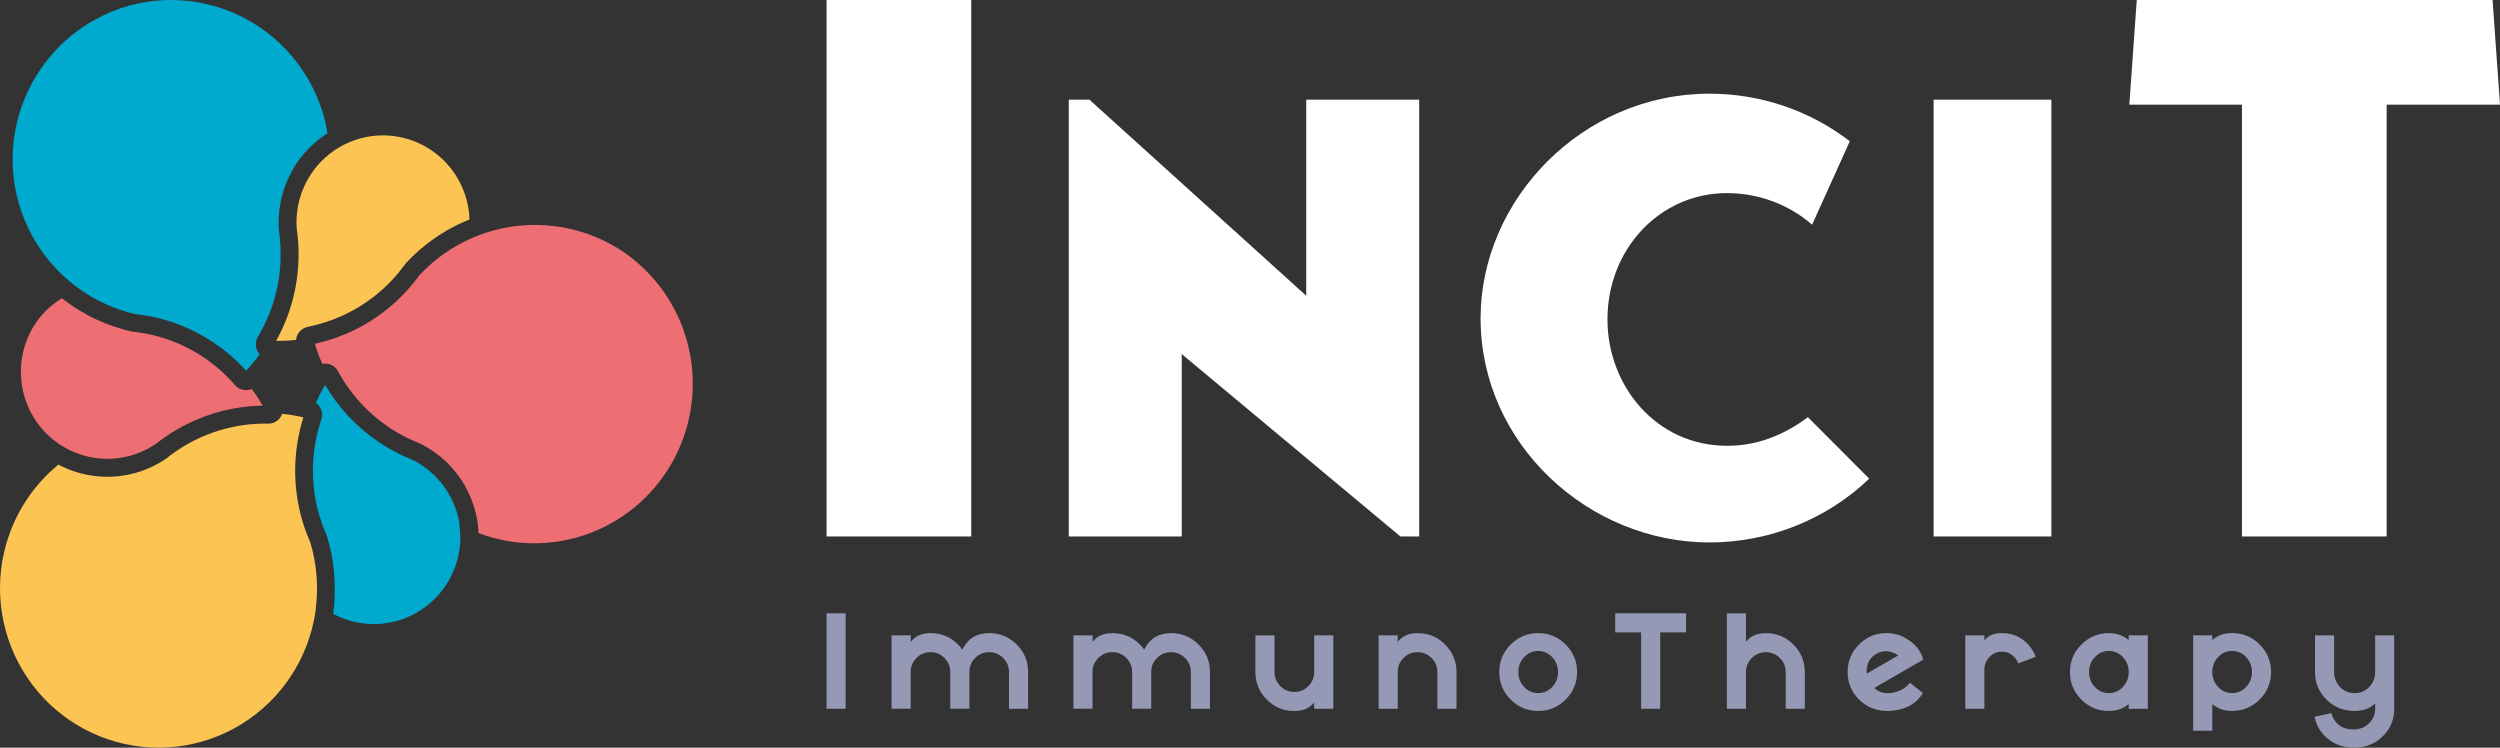<?xml version="1.0" encoding="UTF-8"?>
<svg xmlns="http://www.w3.org/2000/svg" xmlns:xlink="http://www.w3.org/1999/xlink" id="Calque_1" data-name="Calque 1" viewBox="0 0 823.04 246.15">
  <rect x="0" y="0" width="823.04" height="246.15" fill="#333333" stroke="none"/>
  <defs>
    <style>
      .cls-1 {
        mask: url(#mask);
      }

      .cls-2 {
        fill: #9599b6;
      }

      .cls-3 {
        fill: #fcc553;
      }

      .cls-4 {
        mask: url(#mask-1);
      }

      .cls-5 {
        fill: #00a9ce;
      }

      .cls-6 {
        fill: #fff;
      }

      .cls-7 {
        fill: #ed6f74;
      }
    </style>
    <mask id="mask" x="382.5" y="-5.21" width="210.23" height="226.2" maskUnits="userSpaceOnUse">
      <g id="path-7-inside-1_111_312" data-name="path-7-inside-1 111 312">
        <path class="cls-6" d="M433.2,220.99c-10.37-.02-20.48-3.23-28.98-9.2-8.5-5.97-14.98-14.41-18.57-24.18-3.59-9.78-4.12-20.43-1.52-30.52,2.6-10.09,8.21-19.14,16.08-25.93-5.84-4.57-9.81-11.14-11.14-18.46-1.33-7.32.07-14.88,3.93-21.22.67-1.08,1.4-2.12,2.2-3.12.1-.13.21-.26.32-.39,1.79-2.11,3.86-3.96,6.16-5.49-3.81-3.68-7.02-7.93-9.52-12.61-1.86-3.46-3.31-7.13-4.34-10.93,0-.08-.05-.17-.07-.27-.12-.46-.24-.94-.35-1.42-1.59-7.05-1.68-14.37-.25-21.46,1.43-7.09,4.33-13.8,8.52-19.68,4.19-5.88,9.58-10.8,15.8-14.43,6.22-3.63,13.14-5.9,20.29-6.65,1.69-.17,3.39-.26,5.1-.26,11.3,0,22.29,3.8,31.21,10.77,8.93,6.97,15.3,16.73,18.1,27.74l.26,1.08c.1.42.2.88.29,1.34.03.16.06.33.09.49,3.6-1.5,7.45-2.26,11.35-2.25,5.41,0,10.73,1.46,15.38,4.25,4.65,2.79,8.47,6.79,11.04,11.58,2.01,3.71,3.2,7.81,3.52,12.03,4.56-1.32,9.27-1.98,14.01-1.98h1.51c8.9.25,17.57,2.86,25.15,7.55l.29.18c.31.19.64.41.98.62,9.09,6.07,15.99,14.92,19.68,25.24,3.7,10.32,3.99,21.56.84,32.07-3.15,10.5-9.58,19.71-18.34,26.25-8.76,6.54-19.38,10.08-30.29,10.08h-1.31c-5.23-.13-10.4-1.07-15.34-2.79-.94,7.25-4.48,13.9-9.94,18.72-5.46,4.82-12.48,7.48-19.75,7.49h-.9c-4.2-.12-8.32-1.13-12.11-2.97-2.76,11.07-9.12,20.89-18.07,27.91-8.95,7.01-19.98,10.82-31.33,10.8ZM404.31,133.84c-5.75,4.67-10.3,10.67-13.27,17.48-2.96,6.81-4.26,14.24-3.77,21.66.49,7.42,2.74,14.61,6.58,20.97,3.83,6.36,9.13,11.7,15.44,15.57,6.31,3.87,13.46,6.15,20.84,6.66,7.38.51,14.77-.77,21.55-3.74,6.78-2.96,12.76-7.53,17.42-13.3,4.66-5.77,7.87-12.59,9.37-19.87.24-1.18.42-2.26.55-3.3v-.16c.83-6.47.28-13.04-1.6-19.29-.82-1.86-1.53-3.76-2.13-5.7v-.13c-3.02-9.92-2.94-20.54.25-30.41-.77-.18-1.55-.35-2.32-.49-1.4-.27-2.83-.49-4.29-.61-.09.35-.24.68-.42.99-.36.58-.86,1.05-1.45,1.38-.59.33-1.26.5-1.94.49h-.98c-7.61.01-15.1,1.92-21.8,5.55-1.67.91-3.29,1.93-4.84,3.04-.71.49-1.35.99-1.97,1.48-.06.05-.14.12-.23.18-4.36,2.95-9.42,4.7-14.66,5.07-5.24.37-10.49-.65-15.22-2.96-.36-.17-.72-.36-1.08-.55ZM483.54,177.45c3.48,1.89,7.36,2.94,11.31,3.05h.74c6.43,0,12.61-2.47,17.3-6.9,4.69-4.43,7.52-10.48,7.94-16.93,0-.29.03-.58.04-.87,0-.8-.2-4.15-.32-4.92-.06-.36-.13-.73-.2-1.08-.05-.25-.11-.49-.17-.75v-.08c-.91-3.55-2.57-6.87-4.88-9.71-2.31-2.85-5.2-5.15-8.48-6.77-.8-.32-1.63-.68-2.46-1.07-1.91-.88-3.76-1.87-5.55-2.97-7.15-4.43-13.09-10.57-17.3-17.88-.38.64-.75,1.32-1.13,2.02-.64,1.21-1.25,2.47-1.81,3.8.59.36,1.07.87,1.39,1.48.26.48.41,1.01.46,1.55.05.54-.02,1.09-.19,1.61-3.1,9.12-3.28,18.99-.49,28.22l.04.1c.54,1.81,1.2,3.58,1.97,5.31.06.13.11.29.17.46.68,2.24,1.2,4.52,1.56,6.82.05.32.11.65.15.99,0,.04,0,.09,0,.13.05.39.1.78.14,1.16,0,.05,0,.13.03.21v.23c.02.19.04.38.06.57.01.19.04.46.06.69.03.4.06.8.08,1.21.07,1.2.1,2.42.07,3.64v1.32c0,.36-.03.74-.06,1.12-.02.38-.04.66-.07.99v.24c-.04.53-.11,1.14-.2,1.88v.23c-.11.31-.15.6-.19.89ZM525.53,154.1c4.86,1.87,10.01,2.88,15.21,3.01h1.2c9.91,0,19.55-3.21,27.51-9.16,7.95-5.94,13.79-14.3,16.65-23.84,2.86-9.54,2.58-19.75-.78-29.12-3.36-9.37-9.64-17.4-17.9-22.91-.35-.24-.71-.47-1.08-.69-6.89-4.26-14.77-6.63-22.85-6.85h-1.36c-4.95-.01-9.86.78-14.55,2.35-1.09.36-2.16.77-3.29,1.24-5.98,2.51-11.36,6.27-15.78,11.02-1.16,1.62-2.43,3.17-3.78,4.63l-.03.12-.18.11c-6.73,7.23-15.43,12.32-25,14.64l-.82.2-.56.13c.24.81.49,1.55.73,2.26.49,1.36,1.01,2.71,1.61,4.03.33-.09.67-.13,1.01-.13h.12c.69.02,1.36.22,1.94.59s1.07.87,1.4,1.48c3.83,7.08,9.44,13.02,16.26,17.24,1.63,1.01,3.31,1.91,5.05,2.72.79.37,1.54.69,2.28.99l.15.06.08.04c3.88,1.9,7.31,4.62,10.05,7.97,2.74,3.36,4.73,7.27,5.82,11.47l.03.12v.1l.03.1c.06.25.11.49.17.77.03.12.05.25.06.35,0,0,.03.14.03.19l.12.61.03.14.06.42c.12.78.2,1.56.26,2.3v.13c.07.38.09.76.1,1.15ZM405.35,85.71c-2.38,1.41-4.52,3.22-6.31,5.34-.07.08-.13.16-.2.24-2.22,2.75-3.84,5.93-4.76,9.35-.92,3.41-1.13,6.99-.6,10.48.53,3.5,1.78,6.85,3.67,9.83,1.89,2.99,4.38,5.54,7.31,7.5.25.17.49.34.77.49,4.13,2.56,8.91,3.87,13.76,3.78,4.85-.09,9.57-1.59,13.6-4.31.66-.52,1.36-1.05,2.15-1.62,1.71-1.23,3.49-2.34,5.34-3.34,7.31-3.96,15.47-6.06,23.77-6.12-.37-.66-.77-1.32-1.17-1.95-.73-1.18-1.53-2.33-2.36-3.46-.54.27-1.13.41-1.73.41h-.13c-.54-.01-1.07-.14-1.57-.37-.49-.23-.93-.56-1.29-.97-6.33-7.32-14.8-12.44-24.2-14.63h-.13l-.05-.02c-1.79-.41-3.61-.71-5.44-.9-.17-.02-.33-.04-.49-.08-6.87-1.6-13.33-4.63-18.96-8.9l-.29-.21c-.23-.17-.48-.33-.71-.55ZM467.56,114.36c2.15.14,4.28.41,6.39.81.88-2.15,1.9-4.24,3.05-6.26-.97-1.96-1.81-3.97-2.53-6.03-2.25.29-4.52.44-6.79.45-1.22,1.85-2.56,3.62-4,5.31,1.41,1.82,2.71,3.73,3.88,5.72ZM432.55,91.83c10.06,2.35,19.16,7.76,26.07,15.48.53-.57,1.04-1.13,1.5-1.67.94-1.1,1.86-2.26,2.73-3.46-.28-.28-.52-.61-.71-.96-.33-.61-.49-1.29-.47-1.97.02-.69.21-1.36.56-1.95,4.11-6.84,6.4-14.63,6.62-22.62.05-1.92,0-3.83-.19-5.74-.07-.82-.17-1.65-.29-2.47-.02-.11-.03-.21-.03-.32-.03-.37-.04-.75-.05-1.13,0-.38,0-.84,0-1.27s0-.76.03-1.15.05-.79.09-1.19c.07-.81,1.17-6.06,1.43-6.85.14-.43.3-.86.46-1.28.09-.25.2-.49.31-.77v-.05l.07-.12c.14-.35.29-.68.44-.99.33-.71.68-1.4,1.06-2.07.19-.34.39-.67.59-.99l.42-.66c.14-.21.27-.42.41-.62.14-.2.37-.53.57-.8.12-.17.25-.35.39-.49.14-.15.29-.38.44-.56.57-.71,1.21-1.43,1.9-2.14l.09-.09c.1-.11.2-.21.31-.31.4-.41.86-.82,1.32-1.23l.38-.32.09-.07.44-.37c.65-.52,1.27-.99,1.89-1.4l.06-.04.1-.07c.3-.2.6-.39.89-.57-.09-.59-.2-1.21-.32-1.83-.08-.41-.16-.81-.26-1.21-.07-.33-.15-.65-.23-.96-2.97-11.85-10.47-22.04-20.87-28.36-10.4-6.32-22.86-8.26-34.67-5.4-11.81,2.86-22.03,10.29-28.42,20.68-6.39,10.39-8.45,22.89-5.73,34.8.1.43.2.88.32,1.32,0,.03.02.07.03.1v.05c2.36,8.8,7.24,16.71,14.03,22.75.83.74,1.7,1.48,2.59,2.14l.1.07.06.03c5.11,3.88,10.98,6.65,17.22,8.11,2.02.21,4.02.54,5.99.99h.24ZM466.86,98.63h.66c.59,0,1.18,0,1.74-.03,1.32-.04,2.68-.14,4.06-.31.02-.68.22-1.35.58-1.93.29-.46.66-.86,1.11-1.17.45-.31.95-.52,1.48-.63.39-.08.79-.17,1.19-.27.28-.06.49-.12.72-.17,8.68-2.1,16.56-6.7,22.69-13.23.05-.06.1-.12.15-.17,1.28-1.37,2.46-2.82,3.55-4.34.11-.14.21-.27.31-.38,4.88-5.26,10.82-9.41,17.43-12.18.28-.12.62-.26.98-.41-.19-6.63-2.94-12.92-7.67-17.54-4.73-4.62-11.06-7.2-17.66-7.19-3.87,0-7.69.89-11.16,2.62l-.82.43c-.71.39-1.43.82-2.13,1.29l-.06.04c-3.65,2.5-6.59,5.91-8.53,9.9-1.94,3.99-2.8,8.42-2.51,12.85.13.87.23,1.77.31,2.69.99,10.48-1.26,21.02-6.44,30.17v-.02Z"></path>
      </g>
    </mask>
    <mask id="mask-1" x="381.73" y="-5.95" width="211.73" height="227.68" maskUnits="userSpaceOnUse">
      <g id="path-8-inside-2_111_312" data-name="path-8-inside-2 111 312">
        <path class="cls-6" d="M436.85-4.47c11.14,0,21.97,3.75,30.77,10.62,8.8,6.88,15.07,16.5,17.83,27.35l.25,1.07c.1.41.2.86.29,1.32.09.45.18.93.25,1.4,3.74-1.7,7.81-2.57,11.91-2.57,5.45,0,10.79,1.53,15.43,4.4,4.05,2.52,7.42,5.99,9.83,10.12,2.41,4.13,3.78,8.78,3.99,13.56,4.76-1.48,9.72-2.22,14.7-2.22h1.48c8.77.25,17.32,2.8,24.79,7.42l.29.18c.3.19.63.4.94.6,8.97,5.98,15.78,14.7,19.43,24.87,3.65,10.17,3.95,21.26.84,31.61-3.1,10.36-9.44,19.43-18.08,25.88-8.63,6.45-19.11,9.93-29.86,9.93h-1.29c-5.46-.13-10.86-1.17-15.99-3.07-.73,7.24-4.1,13.96-9.47,18.84-5.37,4.88-12.35,7.59-19.59,7.59h-.87c-4.41-.12-8.73-1.24-12.63-3.29-1.78,7.79-5.38,15.05-10.51,21.16-5.12,6.11-11.63,10.91-18.96,14-7.34,3.09-15.3,4.37-23.23,3.74-7.93-.63-15.6-3.14-22.36-7.34-6.77-4.2-12.45-9.96-16.56-16.8-4.11-6.84-6.55-14.57-7.1-22.55-.55-7.98.79-15.97,3.93-23.32,3.13-7.35,7.96-13.84,14.09-18.94-3.22-2.34-5.93-5.31-7.97-8.74-2.04-3.43-3.36-7.24-3.89-11.2-.53-3.96-.24-7.98.83-11.83,1.07-3.85,2.92-7.43,5.42-10.53l.3-.37c1.95-2.3,4.24-4.27,6.8-5.86-4.06-3.76-7.46-8.18-10.07-13.07-1.83-3.42-3.26-7.03-4.27-10.78-.03-.08-.05-.16-.06-.24-.13-.49-.25-.99-.36-1.44-1.56-6.95-1.64-14.15-.23-21.14,1.41-6.98,4.27-13.59,8.4-19.38,4.13-5.79,9.44-10.63,15.56-14.21,6.13-3.58,12.94-5.81,19.99-6.55,1.67-.17,3.34-.26,5.02-.26h0ZM432.23,92.52c10.21,2.38,19.42,7.94,26.32,15.88.72-.74,1.42-1.48,2.09-2.28,1.12-1.31,2.18-2.67,3.17-4.08-.69-.46-1.18-1.17-1.36-1.98-.18-.81-.05-1.67.38-2.38,4.17-6.94,6.49-14.85,6.71-22.96.06-1.95,0-3.89-.19-5.83-.07-.87-.18-1.71-.3-2.51-.02-.08-.02-.16-.02-.25-.03-.38-.04-.74-.05-1.11,0-.37,0-.82,0-1.23s0-.76.03-1.14c.03-.38.05-.76.08-1.15.07-.76,1.16-5.96,1.39-6.68.14-.43.29-.84.45-1.25.11-.29.23-.57.34-.85,0-.01,0-.02,0-.03.15-.35.29-.69.45-1.03.32-.69.67-1.35,1.04-2.02.18-.32.37-.65.58-.99.13-.22.27-.43.41-.65l.4-.6c.18-.27.37-.53.56-.79.12-.17.25-.34.37-.49.13-.16.29-.38.44-.55.58-.73,1.21-1.43,1.85-2.1.02-.03.05-.05.08-.07.09-.11.19-.2.29-.3.42-.42.86-.82,1.31-1.21l.46-.39c.14-.12.28-.24.43-.35.61-.49,1.23-.95,1.88-1.39l.05-.04.05-.03c.43-.29.87-.56,1.31-.83-.11-.78-.24-1.57-.4-2.35-.08-.41-.17-.82-.26-1.23-.07-.33-.15-.65-.23-.99-3.16-11.88-10.81-22.05-21.32-28.34-10.51-6.29-23.06-8.19-34.95-5.31-11.89,2.88-22.19,10.33-28.7,20.74-6.51,10.41-8.7,22.97-6.13,35,.1.45.21.9.32,1.34,0,.05.03.1.04.15.94,3.53,2.29,6.94,4.02,10.15,2.61,4.91,6.08,9.3,10.24,12.98.85.76,1.73,1.48,2.63,2.18l.16.11c5.22,3.95,11.2,6.76,17.56,8.25,2.03.2,4.04.53,6.03.99h0ZM467.49,99.37c.59,0,1.18,0,1.77-.03,1.61-.05,3.21-.19,4.8-.4-.13-.82.06-1.66.53-2.35.47-.68,1.2-1.15,2.01-1.31.4-.08.81-.17,1.21-.27.28-.06.49-.12.74-.18,8.83-2.13,16.84-6.81,23.05-13.47.04-.05.08-.1.13-.14,1.3-1.4,2.51-2.87,3.62-4.42.08-.11.16-.21.26-.31,4.81-5.18,10.66-9.28,17.17-12.01.49-.2.98-.4,1.45-.58-.03-4.43-1.18-8.79-3.34-12.65-2.16-3.86-5.27-7.11-9.02-9.44-3.75-2.33-8.03-3.66-12.44-3.87-4.41-.21-8.79.71-12.75,2.67-.28.14-.56.29-.84.44-.75.41-1.48.85-2.19,1.33h-.03c-3.77,2.57-6.81,6.09-8.81,10.21-2,4.12-2.88,8.69-2.57,13.27.13.88.23,1.78.31,2.67,1.03,10.76-1.41,21.56-6.95,30.82.64,0,1.28.04,1.93.04h-.03ZM480.11,106.21c.43-.22.91-.33,1.39-.33h.1c.56.02,1.1.19,1.58.48.48.29.87.71,1.13,1.2,3.89,7.19,9.59,13.23,16.52,17.52,1.65,1.02,3.37,1.94,5.13,2.75.81.38,1.56.7,2.31.99l.22.09c3.78,1.86,7.11,4.51,9.78,7.78,2.66,3.27,4.59,7.08,5.66,11.17l.03.11c0,.06.03.13.05.2.06.26.11.52.17.78,0,.09.04.18.05.27,0,.08.03.14.04.21l.13.67s0,.09,0,.14c0,.11.04.24.06.37.11.74.2,1.48.25,2.24v.13c.04.53.06,1.06.06,1.61,5.08,2.01,10.47,3.11,15.93,3.24h1.22c10.06,0,19.85-3.27,27.93-9.3,8.07-6.04,14-14.52,16.91-24.21,2.9-9.68,2.63-20.05-.78-29.57-3.41-9.52-9.77-17.68-18.15-23.28-.36-.24-.73-.49-1.11-.71-6.99-4.33-15-6.74-23.21-6.96h-1.38c-5.02,0-10,.8-14.76,2.4-1.13.38-2.24.8-3.33,1.27-6.08,2.56-11.56,6.39-16.07,11.24-1.19,1.66-2.49,3.24-3.88,4.73v.02c-6.65,7.15-15.24,12.18-24.7,14.48-.27.07-.54.14-.81.2-.44.1-.89.21-1.33.3.29,1.03.6,2.06.98,3.07.55,1.61,1.2,3.18,1.92,4.71h-.03ZM418.47,133.48c5.18,0,10.25-1.55,14.55-4.45.69-.55,1.41-1.09,2.14-1.61,1.68-1.21,3.44-2.31,5.26-3.3,7.27-3.96,15.41-6.04,23.68-6.05h.98c-.56-1.06-1.17-2.1-1.8-3.11-.87-1.39-1.81-2.73-2.81-4.03-.54.43-1.21.66-1.9.66h-.11c-.44-.01-.87-.12-1.27-.3-.4-.19-.76-.46-1.05-.79-6.44-7.45-15.07-12.65-24.63-14.87h-.03c-1.85-.42-3.73-.74-5.62-.93-.14-.02-.27-.04-.4-.07-6.77-1.57-13.14-4.55-18.69-8.75l-.27-.19c-.37-.29-.74-.58-1.11-.88-2.63,1.5-4.98,3.45-6.94,5.76-.08.08-.15.17-.22.27-.7.86-1.34,1.77-1.92,2.72-3.54,5.77-4.71,12.7-3.28,19.32,1.44,6.62,5.37,12.43,10.98,16.19.26.17.53.35.79.49.75.46,1.51.88,2.27,1.26,3.54,1.73,7.42,2.64,11.36,2.64l.02.02ZM467.49,102.57h-.21c-1.37,2.12-2.9,4.13-4.56,6.02,1.61,2.04,3.07,4.2,4.36,6.46,2.48.14,4.94.46,7.37.96.97-2.44,2.12-4.81,3.44-7.08-1.12-2.22-2.08-4.51-2.88-6.87-2.48.35-4.97.53-7.47.53l-.05-.02ZM495.6,181.25c6.62,0,12.99-2.54,17.81-7.09,4.82-4.56,7.74-10.79,8.16-17.43,0-.3.03-.59.04-.89,0-.88-.21-4.27-.33-5.06-.06-.37-.13-.75-.21-1.11-.06-.26-.12-.52-.18-.78,0-.02,0-.05,0-.07-.94-3.66-2.66-7.08-5.04-10.01-2.38-2.93-5.36-5.31-8.74-6.98-.83-.33-1.64-.69-2.46-1.06-1.88-.87-3.71-1.85-5.47-2.94-7.41-4.58-13.5-11.04-17.66-18.72-.64,1.03-1.24,2.08-1.81,3.15-.77,1.46-1.48,2.97-2.1,4.5.19.07.38.16.56.27.48.29.87.71,1.14,1.2.21.39.34.82.37,1.26.04.44-.02.89-.16,1.31-3.15,9.27-3.33,19.31-.49,28.68,0,.04.02.07.04.12.55,1.83,1.22,3.62,2,5.37.05.12.1.25.14.38.66,2.21,1.16,4.46,1.51,6.74.05.33.11.66.15.99,0,.03,0,.06,0,.09.05.39.1.78.14,1.17,0,.06,0,.12.02.18.03.28.06.54.08.82.02.27.04.45.06.68.03.4.06.79.08,1.19.07,1.19.1,2.39.07,3.59,0,.32,0,.63-.02.95v.33c0,.37-.03.74-.06,1.11-.02.37-.04.66-.07.99v.2c-.05.63-.12,1.27-.2,1.89,0,.08-.02.17-.03.26-.06.45-.12.9-.19,1.35,3.69,2.11,7.84,3.27,12.09,3.39h.77,0ZM465.1,121.31h-1c-7.73.01-15.33,1.95-22.13,5.64-1.7.93-3.34,1.96-4.92,3.09-.74.53-1.4,1.02-2.01,1.51l-.2.16c-4.25,2.87-9.17,4.56-14.28,4.92s-10.22-.64-14.82-2.88c-.49-.24-.98-.49-1.48-.78-5.91,4.7-10.6,10.76-13.68,17.67-3.08,6.91-4.46,14.46-4.02,22.02.44,7.56,2.68,14.9,6.54,21.4,3.86,6.5,9.22,11.97,15.63,15.95,6.41,3.98,13.68,6.34,21.19,6.89,7.51.55,15.04-.73,21.96-3.72,6.92-3,13.01-7.63,17.77-13.5,4.76-5.87,8.04-12.81,9.56-20.22.23-1.12.42-2.24.56-3.36,0-.06,0-.13.02-.18.82-6.58.26-13.26-1.65-19.6-.83-1.87-1.55-3.79-2.14-5.75-3.04-10.05-2.87-20.8.49-30.75-1.04-.26-2.09-.49-3.13-.69-1.66-.32-3.34-.55-5.03-.69-.07.8-.44,1.55-1.03,2.09-.59.54-1.36.84-2.16.84l-.04-.04ZM436.85-5.95c-1.72,0-3.44.09-5.17.26-7.26.76-14.27,3.06-20.58,6.75-6.31,3.68-11.77,8.67-16.02,14.63-4.25,5.96-7.2,12.76-8.65,19.95-1.45,7.19-1.37,14.61.24,21.76v.02c.11.49.23.96.35,1.45,0,.09.05.19.08.28,2.37,8.8,6.99,16.81,13.41,23.24-2.06,1.46-3.93,3.18-5.57,5.11-.11.13-.22.27-.33.41-.81,1.01-1.56,2.08-2.24,3.18-3.87,6.37-5.33,13.93-4.11,21.3,1.23,7.37,5.05,14.04,10.78,18.79-7.81,6.97-13.33,16.17-15.82,26.37-2.49,10.2-1.84,20.92,1.86,30.74,3.71,9.82,10.29,18.27,18.89,24.24,8.59,5.97,18.79,9.17,29.24,9.18,8.67,0,17.2-2.19,24.81-6.35,6.12-3.37,11.5-7.95,15.81-13.46,4.31-5.51,7.47-11.85,9.28-18.62,3.65,1.64,7.59,2.53,11.59,2.64h.91c7.29,0,14.34-2.62,19.89-7.37,5.55-4.75,9.24-11.34,10.4-18.57,4.76,1.56,9.71,2.42,14.72,2.54h1.33c11.07,0,21.84-3.59,30.72-10.23,8.88-6.64,15.4-15.98,18.6-26.63,3.2-10.65,2.89-22.06-.86-32.53-3.75-10.47-10.76-19.45-19.97-25.6-.32-.21-.66-.43-.98-.63l-.29-.18c-7.69-4.76-16.5-7.4-25.52-7.66h-1.53c-4.51,0-9,.59-13.36,1.77-.49-4.69-2.04-9.2-4.54-13.18-2.49-3.99-5.86-7.35-9.85-9.83-4.87-3.02-10.48-4.62-16.21-4.62-3.69,0-7.34.66-10.79,1.98-.07-.34-.15-.68-.22-.99l-.25-1.07c-1.05-4.12-2.6-8.09-4.61-11.83-4.43-8.23-10.99-15.11-18.98-19.9-8-4.79-17.13-7.33-26.44-7.33h-.01ZM426.45,90.05c-6.13-1.44-11.9-4.15-16.93-7.97l-.05-.04-.06-.03-.03-.03c-.89-.67-1.74-1.38-2.55-2.11-6.69-5.94-11.5-13.73-13.82-22.4v-.13c-.1-.39-.2-.8-.32-1.31-2.16-9.63-1.17-19.71,2.81-28.73,4.06-9.22,11.06-16.82,19.91-21.57,6.07-3.28,12.81-5.13,19.7-5.4,6.89-.27,13.75,1.03,20.06,3.82,6.31,2.79,11.91,6.98,16.37,12.27,4.46,5.29,7.67,11.52,9.37,18.24.08.31.15.62.22.93.09.41.18.8.25,1.19.07.39.17.9.25,1.33l-.49.31-.07.05-.07.04c-.64.43-1.28.91-1.97,1.45-.15.11-.3.24-.45.37l-.09.07-.4.35c-.46.4-.91.82-1.34,1.25-.12.1-.22.2-.32.31l-.11.11c-.7.72-1.35,1.46-1.94,2.19-.15.18-.3.37-.45.57-.16.2-.27.35-.4.54-.13.19-.39.54-.59.82-.13.19-.27.4-.41.62l-.43.68c-.21.34-.41.68-.6,1.02-.39.7-.75,1.41-1.09,2.12-.15.34-.3.68-.45,1.04-.02.05-.05.09-.06.14-.11.28-.23.56-.33.85-.16.41-.32.86-.47,1.31-.28.84-1.39,6.15-1.48,7.02-.03.35-.05.72-.08,1.19,0,.37-.03.78-.03,1.21v1.3c0,.43.03.77.05,1.15,0,.13.02.26.04.4.12.79.21,1.6.28,2.4.18,1.88.24,3.77.19,5.66-.21,7.86-2.45,15.53-6.5,22.25-.42.7-.65,1.5-.67,2.32-.02.82.17,1.63.55,2.35.12.23.26.44.42.65-.75,1.02-1.53,2-2.34,2.94-.3.36-.61.71-.94,1.07-6.91-7.49-15.89-12.75-25.78-15.08l-.15-.09h-.26c-1.96-.45-3.95-.78-5.96-.99v.02ZM484.42,43.64h.02c.68-.45,1.37-.88,2.07-1.25.26-.14.53-.28.8-.42,3.36-1.68,7.07-2.55,10.82-2.54,6.31,0,12.39,2.44,16.96,6.82,4.57,4.38,7.3,10.35,7.61,16.69l-.52.22c-6.7,2.81-12.72,7.03-17.67,12.36-.13.13-.25.28-.35.43-1.07,1.5-2.24,2.93-3.5,4.27-.03.03-.09.1-.16.19-6.01,6.42-13.76,10.94-22.29,13-.23.06-.45.12-.71.17-.47.11-.84.19-1.19.27-.63.13-1.23.38-1.76.75-.53.37-.98.84-1.31,1.39-.31.51-.52,1.06-.62,1.65-1.15.12-2.29.2-3.39.24-.37,0-.75.02-1.13.03,4.82-9.02,6.88-19.28,5.9-29.48-.08-.91-.19-1.82-.31-2.69-.28-4.3.57-8.6,2.45-12.47,1.88-3.87,4.73-7.18,8.27-9.61h.03ZM509.09,79.63c4.35-4.67,9.63-8.35,15.5-10.81,1.11-.49,2.16-.87,3.23-1.23,4.61-1.55,9.43-2.33,14.29-2.32h1.34c7.95.23,15.71,2.56,22.48,6.76.37.22.72.44,1.05.67,8.13,5.41,14.31,13.31,17.63,22.54,3.32,9.22,3.59,19.27.78,28.66-2.81,9.39-8.55,17.62-16.38,23.47-7.83,5.85-17.32,9.01-27.07,9.02h-1.18c-4.96-.12-9.86-1.06-14.52-2.78,0-.23,0-.45-.03-.68v-.16c-.06-.76-.14-1.54-.26-2.32v-.04l-.05-.34v-.05c0-.06-.02-.11-.03-.17l-.11-.59-.03-.14v-.04c0-.15-.05-.28-.07-.37-.05-.26-.11-.49-.17-.76v-.09s-.02-.1-.04-.15c0-.03,0-.06,0-.08-1.12-4.3-3.15-8.3-5.95-11.74-2.8-3.44-6.31-6.22-10.28-8.17h-.09l-.04-.02-.17-.07c-.74-.3-1.48-.61-2.25-.99-1.71-.79-3.37-1.68-4.97-2.67-6.71-4.16-12.23-10.01-16-16.97-.39-.72-.96-1.33-1.65-1.76-.69-.43-1.49-.68-2.31-.71h-.15c-.19,0-.38.01-.58.03-.49-1.12-.94-2.27-1.34-3.42-.17-.49-.33-.96-.49-1.48l.62-.15c9.68-2.35,18.47-7.49,25.29-14.79l.33-.2.06-.22c1.32-1.44,2.55-2.96,3.7-4.54l-.09-.06ZM418.47,132c-3.71,0-7.37-.84-10.71-2.47-.74-.37-1.48-.76-2.14-1.19-.25-.16-.49-.32-.74-.49-2.84-1.9-5.26-4.38-7.09-7.28-1.83-2.9-3.05-6.15-3.56-9.54s-.32-6.86.58-10.17c.89-3.31,2.47-6.4,4.61-9.07l.17-.2c1.63-1.94,3.55-3.61,5.7-4.95l.33.25.3.22c5.7,4.31,12.24,7.37,19.18,9,.19.04.38.08.58.1,1.82.19,3.63.49,5.41.9l.14.03c9.24,2.16,17.56,7.19,23.79,14.39.43.49.95.88,1.53,1.15s1.22.43,1.86.44h.15c.5,0,1-.08,1.48-.25.7.95,1.36,1.93,1.97,2.92.18.28.35.56.53.85-7.99.25-15.81,2.37-22.85,6.19-1.87,1.02-3.68,2.15-5.41,3.4-.79.55-1.48,1.09-2.16,1.62-4.05,2.73-8.81,4.18-13.68,4.17h.04ZM468.1,104.07c1.97-.02,3.94-.15,5.9-.38.64,1.77,1.37,3.5,2.2,5.19-.99,1.76-1.88,3.58-2.67,5.44-1.84-.33-3.69-.56-5.55-.7-1.02-1.71-2.13-3.36-3.33-4.95,1.23-1.47,2.38-3,3.44-4.59h.01ZM479.44,116.15c.49-1.1.98-2.17,1.54-3.19l.49-.91c4.22,6.94,10.01,12.78,16.9,17.05,1.82,1.12,3.7,2.13,5.63,3.03.86.4,1.67.75,2.46,1.07,3.16,1.56,5.96,3.79,8.19,6.53,2.23,2.74,3.85,5.94,4.73,9.37l.04.16c.06.24.11.49.17.73.07.34.13.69.19,1.03.11.66.34,3.96.32,4.78,0,.28,0,.56-.04.84-.4,6.26-3.15,12.13-7.69,16.42s-10.54,6.7-16.77,6.71h-.72c-3.67-.1-7.26-1.02-10.52-2.72,0-.11.03-.22.05-.34v-.28c.09-.74.16-1.36.21-1.93v-.26c.03-.34.05-.67.07-.99.02-.32.04-.76.06-1.13v-.39c0-.3,0-.63.02-.94.02-1.23,0-2.47-.07-3.7,0-.36-.04-.77-.08-1.23,0-.2-.03-.45-.06-.69-.02-.24-.03-.38-.05-.57v-.24c0-.09,0-.17-.03-.25-.03-.34-.08-.71-.14-1.12v-.17c-.04-.34-.1-.67-.15-.99-.37-2.34-.9-4.66-1.58-6.92-.06-.2-.13-.39-.21-.57-.75-1.69-1.39-3.42-1.92-5.18v-.02s-.03-.08-.04-.11c-2.73-9.07-2.56-18.77.49-27.73.2-.61.28-1.26.23-1.9-.05-.64-.24-1.27-.54-1.84-.28-.53-.66-1-1.13-1.38l-.02-.02ZM465.1,122.79c.8,0,1.59-.2,2.29-.6.7-.39,1.29-.96,1.7-1.66.11-.18.21-.37.3-.56,1.24.13,2.46.32,3.65.54l1.52.31c-2.99,9.8-2.99,20.27,0,30.07l.04.19.03.04c.59,1.93,1.3,3.82,2.12,5.66,1.84,6.12,2.38,12.56,1.57,18.9v.17c-.13,1.04-.3,2.1-.54,3.26-1.33,6.48-4.05,12.6-7.97,17.93-3.92,5.32-8.93,9.73-14.71,12.91-7.03,3.87-14.96,5.79-22.97,5.58-8.01-.21-15.82-2.55-22.65-6.78-6.14-3.81-11.29-9.04-15.01-15.25-3.73-6.21-5.93-13.23-6.43-20.46-.5-7.24.73-14.49,3.58-21.15,2.85-6.67,7.23-12.55,12.8-17.17.23.12.46.23.68.34,4.83,2.35,10.19,3.39,15.55,3.01,5.36-.38,10.52-2.16,14.98-5.17.09-.06.18-.13.27-.21.62-.49,1.25-.96,1.94-1.45,1.53-1.09,3.12-2.09,4.78-2.99,6.6-3.59,13.99-5.47,21.5-5.48h.98Z"></path>
      </g>
    </mask>
  </defs>
  <g>
    <g class="cls-1">
      <path class="cls-6" d="M426.02.33,426.23,1.22"></path>
    </g>
    <g class="cls-4">
      <path class="cls-6" d="M425.94.17,426.15,1.06"></path>
    </g>
  </g>
  <g>
    <path class="cls-6" d="M319.75,176.61h-47.63V0h47.63v176.61Z"></path>
    <path class="cls-6" d="M467.23,176.61h-6.2l-71.98-60.04v60.04h-37.19V32.81h6.79l71.38,64.55V32.81h37.19v143.81Z"></path>
    <path class="cls-6" d="M615.38,157.59c-14.07,13.45-32.94,20.98-52.58,20.99-39.78,0-75.37-32.37-75.37-73.77,0-39.05,33.39-73.97,75.37-73.97,16.75,0,33.01,5.51,46.18,15.66l-12.4,27.47c-7.72-6.7-17.68-10.4-27.99-10.4-22.19,0-39.39,18.44-39.39,41.59,0,21.78,15.96,41.6,39.39,41.6,9.4,0,18.19-3.14,26.6-9.42l20.18,20.24Z"></path>
    <path class="cls-6" d="M675.34,176.61h-38.76V32.81h38.76v143.81Z"></path>
    <path class="cls-6" d="M785.72,34.45v142.16h-47.63V34.45h-37.08L703.46,0h117.13l2.45,34.45h-37.32Z"></path>
  </g>
  <path class="cls-3" d="M93.12,112.18h0c-.74.03-1.48.04-2.22.04,4.58-8.2,7.11-17.4,7.37-26.82.07-2.42-.01-4.83-.24-7.24-.09-1.01-.22-2.03-.36-3.03-.34-5,.64-10,2.82-14.5,2.14-4.41,5.37-8.18,9.37-10.98h.03l.3-.21c.75-.53,1.54-.99,2.38-1.44h0c.3-.16.6-.32.91-.48h0c4.33-2.14,9.13-3.15,13.95-2.92,4.82.23,9.51,1.69,13.62,4.24,4.11,2.55,7.51,6.1,9.88,10.33,2.24,4.01,3.48,8.5,3.64,13.09-.32.13-.64.25-.95.38h0c-7.56,3.16-14.35,7.92-19.93,13.94-.14.15-.26.3-.36.44l-.02.03c-1.24,1.72-2.58,3.36-4.02,4.91-.05.05-.1.11-.15.17-6.92,7.39-15.84,12.59-25.65,14.97h-.01c-.26.07-.51.13-.8.2h-.03s-1.35.31-1.35.31c-1.21.24-2.28.94-2.99,1.96-.48.69-.76,1.49-.83,2.31-1.44.17-2.89.28-4.34.32Z"></path>
  <path class="cls-7" d="M157.45,174.2c-.06-.87-.16-1.75-.29-2.63v-.06c-.04-.11-.05-.23-.07-.34,0,0,0-.01,0-.01,0,0,0,0,0-.01,0,0,0-.04,0-.08,0-.04-.02-.1-.04-.17,0-.02-.02-.04-.02-.06l-.12-.64v-.03s-.06-.24-.06-.24c-.01-.1-.03-.2-.06-.3h0c-.06-.3-.13-.6-.2-.88-.02-.12-.04-.21-.06-.25l-.03-.08-.04-.16c-1.26-4.78-3.52-9.24-6.64-13.07-3.14-3.85-7.07-6.97-11.52-9.15l-.04-.02-.25-.11h-.03s-2.59-1.12-2.59-1.12c-1.47-.68-2.91-1.42-4.32-2.23l-1.39-.83c-7.72-4.78-14.07-11.51-18.41-19.52-.4-.73-.98-1.35-1.69-1.79-.71-.44-1.52-.69-2.35-.71h0c-.37-.01-.75.02-1.11.1-.63-1.42-1.21-2.86-1.71-4.33h0s-.58-1.73-.58-1.73c-.06-.19-.12-.38-.17-.57.11-.03.23-.04.34-.07h0c.32-.08.64-.16.95-.24h0c10.99-2.68,20.95-8.52,28.67-16.82l.13-.13.03-.07c1.54-1.67,2.99-3.43,4.32-5.28,4.7-5.03,10.33-9.07,16.58-11.9l1.27-.55c1.22-.52,2.46-.99,3.72-1.41,7.23-2.41,14.91-3.2,22.48-2.32,7.57.88,14.86,3.41,21.36,7.42h.01c.4.25.81.51,1.21.78h0c10.74,7.17,18.47,18.08,21.69,30.63,3.22,12.55,1.71,25.86-4.24,37.36-5.95,11.5-15.91,20.38-27.98,24.94-11.84,4.47-24.88,4.44-36.7-.02l-.04-1.1v-.16Z"></path>
  <path class="cls-7" d="M21.05,98.7h.01s.3.24.3.24c6.45,4.87,13.84,8.33,21.7,10.15h0c.19.05.38.08.58.1h.01c1.58.17,3.15.4,4.71.71l1.68.36h.02c10.62,2.48,20.19,8.27,27.34,16.54h0c.43.5.97.9,1.57,1.19.59.28,1.24.43,1.9.45h0s0,0,0,0h0s0,0,0,0c.69.02,1.38-.11,2.01-.39.89,1.2,1.76,2.43,2.54,3.69v.02c.38.57.74,1.17,1.08,1.77-8.7.12-17.26,2.22-25.05,6.13l-1.66.87c-2.11,1.14-4.15,2.42-6.1,3.82-.81.57-1.66,1.19-2.44,1.83-4.14,2.79-8.93,4.45-13.9,4.8-4.98.35-9.96-.62-14.45-2.81-.84-.42-1.67-.88-2.48-1.38h0c-.35-.21-.51-.33-.87-.55-6.14-4.12-10.45-10.47-12.02-17.72-1.58-7.25-.29-14.84,3.58-21.16h0c.63-1.04,1.34-2.04,2.1-2.98h0s.25-.3.25-.3h0c1.97-2.34,4.32-4.32,6.92-5.9.22.18.44.36.67.53Z"></path>
  <path class="cls-3" d="M92.92,136.23c1.56.15,3.1.37,4.64.67h0c.78.15,1.55.31,2.32.49-3.53,11.21-3.61,23.24-.2,34.51h0c.68,2.26,1.51,4.46,2.46,6.61,2.12,7.05,2.74,14.47,1.82,21.78v.07s0,.21,0,.21c-.16,1.22-.37,2.44-.61,3.66-1.54,7.51-4.69,14.59-9.24,20.74-4.55,6.15-10.39,11.23-17.1,14.87-6.71,3.64-14.13,5.76-21.74,6.21-7.61.45-15.23-.78-22.32-3.61-7.09-2.83-13.47-7.18-18.7-12.75-5.23-5.57-9.19-12.23-11.59-19.51-2.4-7.28-3.19-15-2.31-22.61.88-7.61,3.4-14.93,7.39-21.44h.01c3.06-5.01,6.95-9.47,11.49-13.18.35.19.69.38,1.04.55h0c5.42,2.64,11.44,3.81,17.45,3.39,6.01-.42,11.81-2.42,16.81-5.79l.04-.02.03-.03.23-.18h0c.68-.56,1.41-1.1,2.23-1.68h.01c1.75-1.27,3.58-2.42,5.48-3.45h0c7.89-4.28,16.76-6.45,25.73-6.27h0c.84.01,1.66-.18,2.39-.59.73-.4,1.35-.99,1.78-1.71h0c.18-.3.33-.62.44-.95Z"></path>
  <path class="cls-5" d="M107.04,126.72c4.46,7.62,10.6,14.12,17.94,18.99l1.59,1.03c2.05,1.27,4.17,2.4,6.35,3.41.92.43,1.85.83,2.79,1.21,3.69,1.82,6.95,4.42,9.55,7.63,2.57,3.17,4.43,6.86,5.47,10.82v.05l.04.17c.07.27.13.53.19.84l.15.83.08.41c.06.42.16,1.52.24,2.7.08,1.21.14,2.38.13,2.82v.02l-.05.94c-.31,4.85-1.83,9.54-4.44,13.64-2.6,4.09-6.2,7.45-10.45,9.77-4.25,2.31-9.01,3.5-13.84,3.45-4.58-.04-9.07-1.21-13.1-3.37.04-.25.08-.51.11-.75v-.07s0-.06,0-.06v-.02s.03-.15.03-.15c.09-.73.17-1.46.23-2.21v-.04s0-.26,0-.26c.03-.36.06-.75.08-1.05.03-.39.05-.91.06-1.31h0v-3.58c-.01-.7-.04-1.39-.08-2.08h0c0-.5-.06-1.01-.09-1.39h0c0-.31-.04-.6-.07-.82l-.08-.9c0-.07-.02-.13-.03-.2-.04-.44-.1-.87-.16-1.3,0-.03,0-.06,0-.09v-.04s0-.04,0-.04l-.18-1.16c-.41-2.64-1.01-5.24-1.78-7.79h0s-.21-.56-.21-.56h0c-.86-1.94-1.6-3.93-2.22-5.96-.03-.11-.06-.21-.08-.26-3.13-10.42-2.92-21.57.58-31.87h0c.21-.63.29-1.29.24-1.95-.06-.66-.25-1.3-.56-1.88h0c-.35-.66-.86-1.21-1.47-1.64.6-1.39,1.23-2.76,1.94-4.09.37-.63.74-1.23,1.1-1.84Z"></path>
  <path class="cls-5" d="M54.22.04c7.93-.32,15.82,1.19,23.09,4.39,7.26,3.21,13.71,8.03,18.85,14.12,5.13,6.08,8.82,13.26,10.79,20.99h0c.09.35.17.71.25,1.09h0c.1.46.2.92.29,1.37h0c.13.64.24,1.27.33,1.9-.29.19-.59.37-.87.56h-.01s-.05.04-.05.04l-.04.03-.03.02c-.77.52-1.5,1.06-2.2,1.63-.2.15-.38.31-.53.44l-.54.46c-.52.45-1.01.91-1.49,1.38-.13.12-.25.24-.37.37-.03.03-.07.06-.1.1-.39.39-.76.8-1.13,1.21l-1.05,1.25c-.18.22-.35.44-.52.66-.16.21-.29.37-.43.58l-.66.93h0s-.45.7-.45.7l-.02.03c-.12.19-.32.49-.47.75-.22.36-.46.75-.68,1.17-.43.78-.84,1.56-1.21,2.37h0c-.19.4-.36.8-.53,1.21l-.04.08-.02.09c-.12.29-.23.57-.35.85h0c-.18.49-.35.98-.52,1.47-.29.84-.54,1.7-.75,2.57-.22.87-.41,1.76-.55,2.65-.14.87-.27,1.76-.35,2.66h0c-.04.47-.07.92-.09,1.36-.02.45-.03.9-.04,1.34,0,.44,0,.97,0,1.42,0,.5.03.89.06,1.31h0c0,.14.02.28.04.41.13.89.25,1.82.33,2.78h0c.2,2.17.27,4.34.21,6.51-.25,9.03-2.83,17.85-7.47,25.59l-.16.27v.06c-.51,1-.66,2.15-.41,3.25.19.82.58,1.57,1.14,2.18-.93,1.28-1.91,2.53-2.95,3.74h0c-.48.56-.98,1.12-1.49,1.66-7.91-8.72-18.27-14.84-29.72-17.51h0c-2.29-.52-4.6-.91-6.94-1.15-6.61-1.56-12.86-4.4-18.38-8.36l-1.1-.81-.03-.02-.17-.12c-.99-.76-1.96-1.56-2.9-2.4h0s-1.42-1.31-1.42-1.31c-6.5-6.21-11.3-13.99-13.94-22.6l-.53-1.86v-.03s-.06-.17-.06-.17c-.13-.48-.24-.96-.35-1.45h0s-.44-2.12-.44-2.12c-1.96-10.56-.65-21.48,3.77-31.29,4.72-10.46,12.71-19.09,22.77-24.54C38.55,2.49,46.3.36,54.22.04Z"></path>
  <g>
    <path class="cls-2" d="M278.4,201.91v31.43h-6.29v-31.43h6.29Z"></path>
    <path class="cls-2" d="M299.85,209.17v2.12c1.47-1.91,3.64-2.86,6.5-2.86,3.54,0,6.56,1.25,9.06,3.75.52.52.99,1.08,1.41,1.69,1.78-3.63,4.73-5.44,8.84-5.44,3.54,0,6.56,1.25,9.06,3.75,2.5,2.51,3.75,5.54,3.75,9.06v12.1h-6.29v-12.1c0-1.79-.64-3.33-1.91-4.62-1.27-1.27-2.81-1.91-4.62-1.91s-3.32.64-4.6,1.91-1.85,2.67-1.91,4.38v12.33h-6.29v-12.1c0-1.79-.64-3.33-1.91-4.62-1.27-1.27-2.81-1.91-4.62-1.91s-3.32.64-4.6,1.91-1.91,2.81-1.91,4.62v12.1h-6.29v-24.17h6.29Z"></path>
    <path class="cls-2" d="M359.72,209.17v2.12c1.47-1.91,3.64-2.86,6.5-2.86,3.54,0,6.56,1.25,9.06,3.75.52.52.99,1.08,1.41,1.69,1.78-3.63,4.73-5.44,8.84-5.44,3.54,0,6.56,1.25,9.06,3.75,2.5,2.51,3.75,5.54,3.75,9.06v12.1h-6.29v-12.1c0-1.79-.64-3.33-1.91-4.62-1.27-1.27-2.81-1.91-4.62-1.91s-3.32.64-4.6,1.91-1.85,2.67-1.91,4.38v12.33h-6.29v-12.1c0-1.79-.64-3.33-1.91-4.62-1.27-1.27-2.81-1.91-4.62-1.91s-3.32.64-4.6,1.91c-1.27,1.27-1.91,2.81-1.91,4.62v12.1h-6.29v-24.17h6.29Z"></path>
    <path class="cls-2" d="M432.64,233.34v-2.12c-1.47,1.91-3.65,2.86-6.53,2.86-3.54,0-6.56-1.26-9.06-3.77-2.5-2.5-3.75-5.52-3.75-9.06v-12.07h6.29v12.07c0,1.81.64,3.35,1.91,4.62,1.27,1.29,2.81,1.93,4.62,1.93s3.35-.64,4.62-1.93c1.27-1.27,1.91-2.8,1.91-4.6v-12.1h6.29v24.17h-6.29Z"></path>
    <path class="cls-2" d="M460.16,209.17v2.12c1.47-1.91,3.65-2.86,6.53-2.86,3.54,0,6.56,1.25,9.06,3.75,2.5,2.51,3.75,5.54,3.75,9.06v12.1h-6.29v-12.1c0-1.79-.64-3.33-1.91-4.62-1.27-1.27-2.81-1.91-4.62-1.91s-3.35.64-4.62,1.91-1.91,2.81-1.91,4.62v12.1h-6.29v-24.17h6.29Z"></path>
    <path class="cls-2" d="M506.39,208.43c3.54,0,6.56,1.26,9.06,3.77,2.5,2.5,3.75,5.51,3.75,9.04s-1.25,6.56-3.75,9.06-5.52,3.75-9.06,3.75-6.56-1.25-9.06-3.75c-2.5-2.5-3.75-5.52-3.75-9.06s1.25-6.54,3.75-9.04c2.5-2.51,5.52-3.77,9.06-3.77ZM501.77,216.34c-1.27,1.36-1.91,2.99-1.91,4.9s.64,3.56,1.91,4.92c1.27,1.34,2.81,2.02,4.62,2.02s3.35-.67,4.62-2.02c1.27-1.36,1.91-3,1.91-4.92s-.64-3.54-1.91-4.9c-1.27-1.36-2.81-2.04-4.62-2.04s-3.35.68-4.62,2.04Z"></path>
    <path class="cls-2" d="M546.57,208.19v25.15h-6.29v-25.15h-8.52v-6.29h23.33v6.29h-8.52Z"></path>
    <path class="cls-2" d="M574.81,201.91v9.39c1.47-1.91,3.65-2.86,6.53-2.86,3.54,0,6.57,1.25,9.08,3.75,2.5,2.51,3.75,5.54,3.75,9.06v12.1h-6.29v-12.1c0-1.79-.64-3.32-1.91-4.6-1.29-1.29-2.83-1.93-4.64-1.93s-3.33.64-4.62,1.93c-1.27,1.26-1.91,2.79-1.91,4.6v12.1h-6.29v-31.43h6.29Z"></path>
    <path class="cls-2" d="M616.99,226.49c1.21,1.14,2.7,1.71,4.47,1.71.55,0,1.13-.06,1.76-.17,2.38-.46,4.23-1.55,5.55-3.25l4.27,3.38c-2.02,3.37-5.3,5.3-9.82,5.79-.64.07-1.26.11-1.86.11-3.71,0-6.83-1.26-9.34-3.77-2.5-2.5-3.75-5.52-3.75-9.06s1.25-6.54,3.75-9.04c2.5-2.51,5.52-3.77,9.06-3.77,2.24,0,4.34.56,6.31,1.69,3.06,1.73,4.99,4.09,5.77,7.07l-16.15,9.32ZM624.92,215.8c-1.1-.82-2.3-1.29-3.6-1.39-.16-.01-.32-.02-.48-.02-1.04,0-2.03.26-2.97.78-2.23,1.21-3.34,3.16-3.34,5.83,0,.26,0,.52.02.78l10.36-5.98Z"></path>
    <path class="cls-2" d="M663.11,216.28c-1.13-1.16-2.49-1.73-4.08-1.73s-2.94.58-4.05,1.73c-1.13,1.16-1.69,2.55-1.69,4.18v12.88h-6.29v-24.17h6.29v1.69c1.2-1.62,3.11-2.43,5.74-2.43,3.48,0,6.37,1.25,8.67,3.75,1.11,1.21,1.95,2.57,2.51,4.05l-5.77,2.17c-.27-.78-.72-1.49-1.34-2.12Z"></path>
    <path class="cls-2" d="M700.8,210.75v-1.58h6.29v24.17h-6.29v-1.58c-1.73,1.53-3.91,2.3-6.53,2.3-3.54,0-6.56-1.25-9.06-3.75-2.5-2.5-3.75-5.52-3.75-9.06s1.25-6.54,3.75-9.04c2.5-2.51,5.52-3.77,9.06-3.77,2.62,0,4.79.77,6.53,2.32ZM700.8,221.24c0-1.91-.64-3.54-1.91-4.9-1.27-1.36-2.81-2.04-4.62-2.04s-3.35.68-4.62,2.04c-1.27,1.36-1.91,2.99-1.91,4.9s.64,3.56,1.91,4.92c1.27,1.34,2.81,2.02,4.62,2.02s3.35-.67,4.62-2.02c1.27-1.36,1.91-2.99,1.91-4.9v-.02Z"></path>
    <path class="cls-2" d="M734.85,234.05c-2.62,0-4.79-.77-6.53-2.3v8.82h-6.29v-31.41h6.29v1.56c1.73-1.53,3.91-2.3,6.53-2.3,3.54,0,6.56,1.25,9.06,3.75,2.5,2.5,3.75,5.52,3.75,9.06s-1.25,6.56-3.75,9.06-5.52,3.75-9.06,3.75ZM728.32,221.26c0,1.91.64,3.54,1.91,4.9,1.27,1.34,2.81,2.02,4.62,2.02s3.35-.67,4.62-2.02c1.27-1.36,1.91-3,1.91-4.92s-.64-3.54-1.91-4.9c-1.27-1.36-2.81-2.04-4.62-2.04s-3.35.68-4.62,2.04c-1.27,1.34-1.91,2.97-1.91,4.88v.04Z"></path>
    <path class="cls-2" d="M781.93,209.17h6.27v24.17h.02c0,3.53-1.26,6.55-3.77,9.06-2.5,2.5-5.67,3.75-9.5,3.75-3.31,0-6.14-.95-8.5-2.86-2.37-1.92-3.86-4.36-4.47-7.33l5.57-1.17c.27,1.26.89,2.36,1.84,3.32,1.33,1.36,3.09,2.04,5.27,2.04s3.94-.68,5.28-2.03c1.34-1.35,2.01-2.99,2.01-4.91,0-.2,0-.4-.02-.59v-1.04c-1.66,1.65-3.92,2.47-6.76,2.47-3.69,0-6.78-1.25-9.28-3.75-2.5-2.5-3.75-5.52-3.75-9.06v-12.07h6.29v12.07c0,1.91.64,3.54,1.91,4.9,1.27,1.36,2.88,2.04,4.83,2.04s3.57-.68,4.86-2.04c1.27-1.36,1.91-2.99,1.91-4.9v-12.07Z"></path>
  </g>
</svg>
